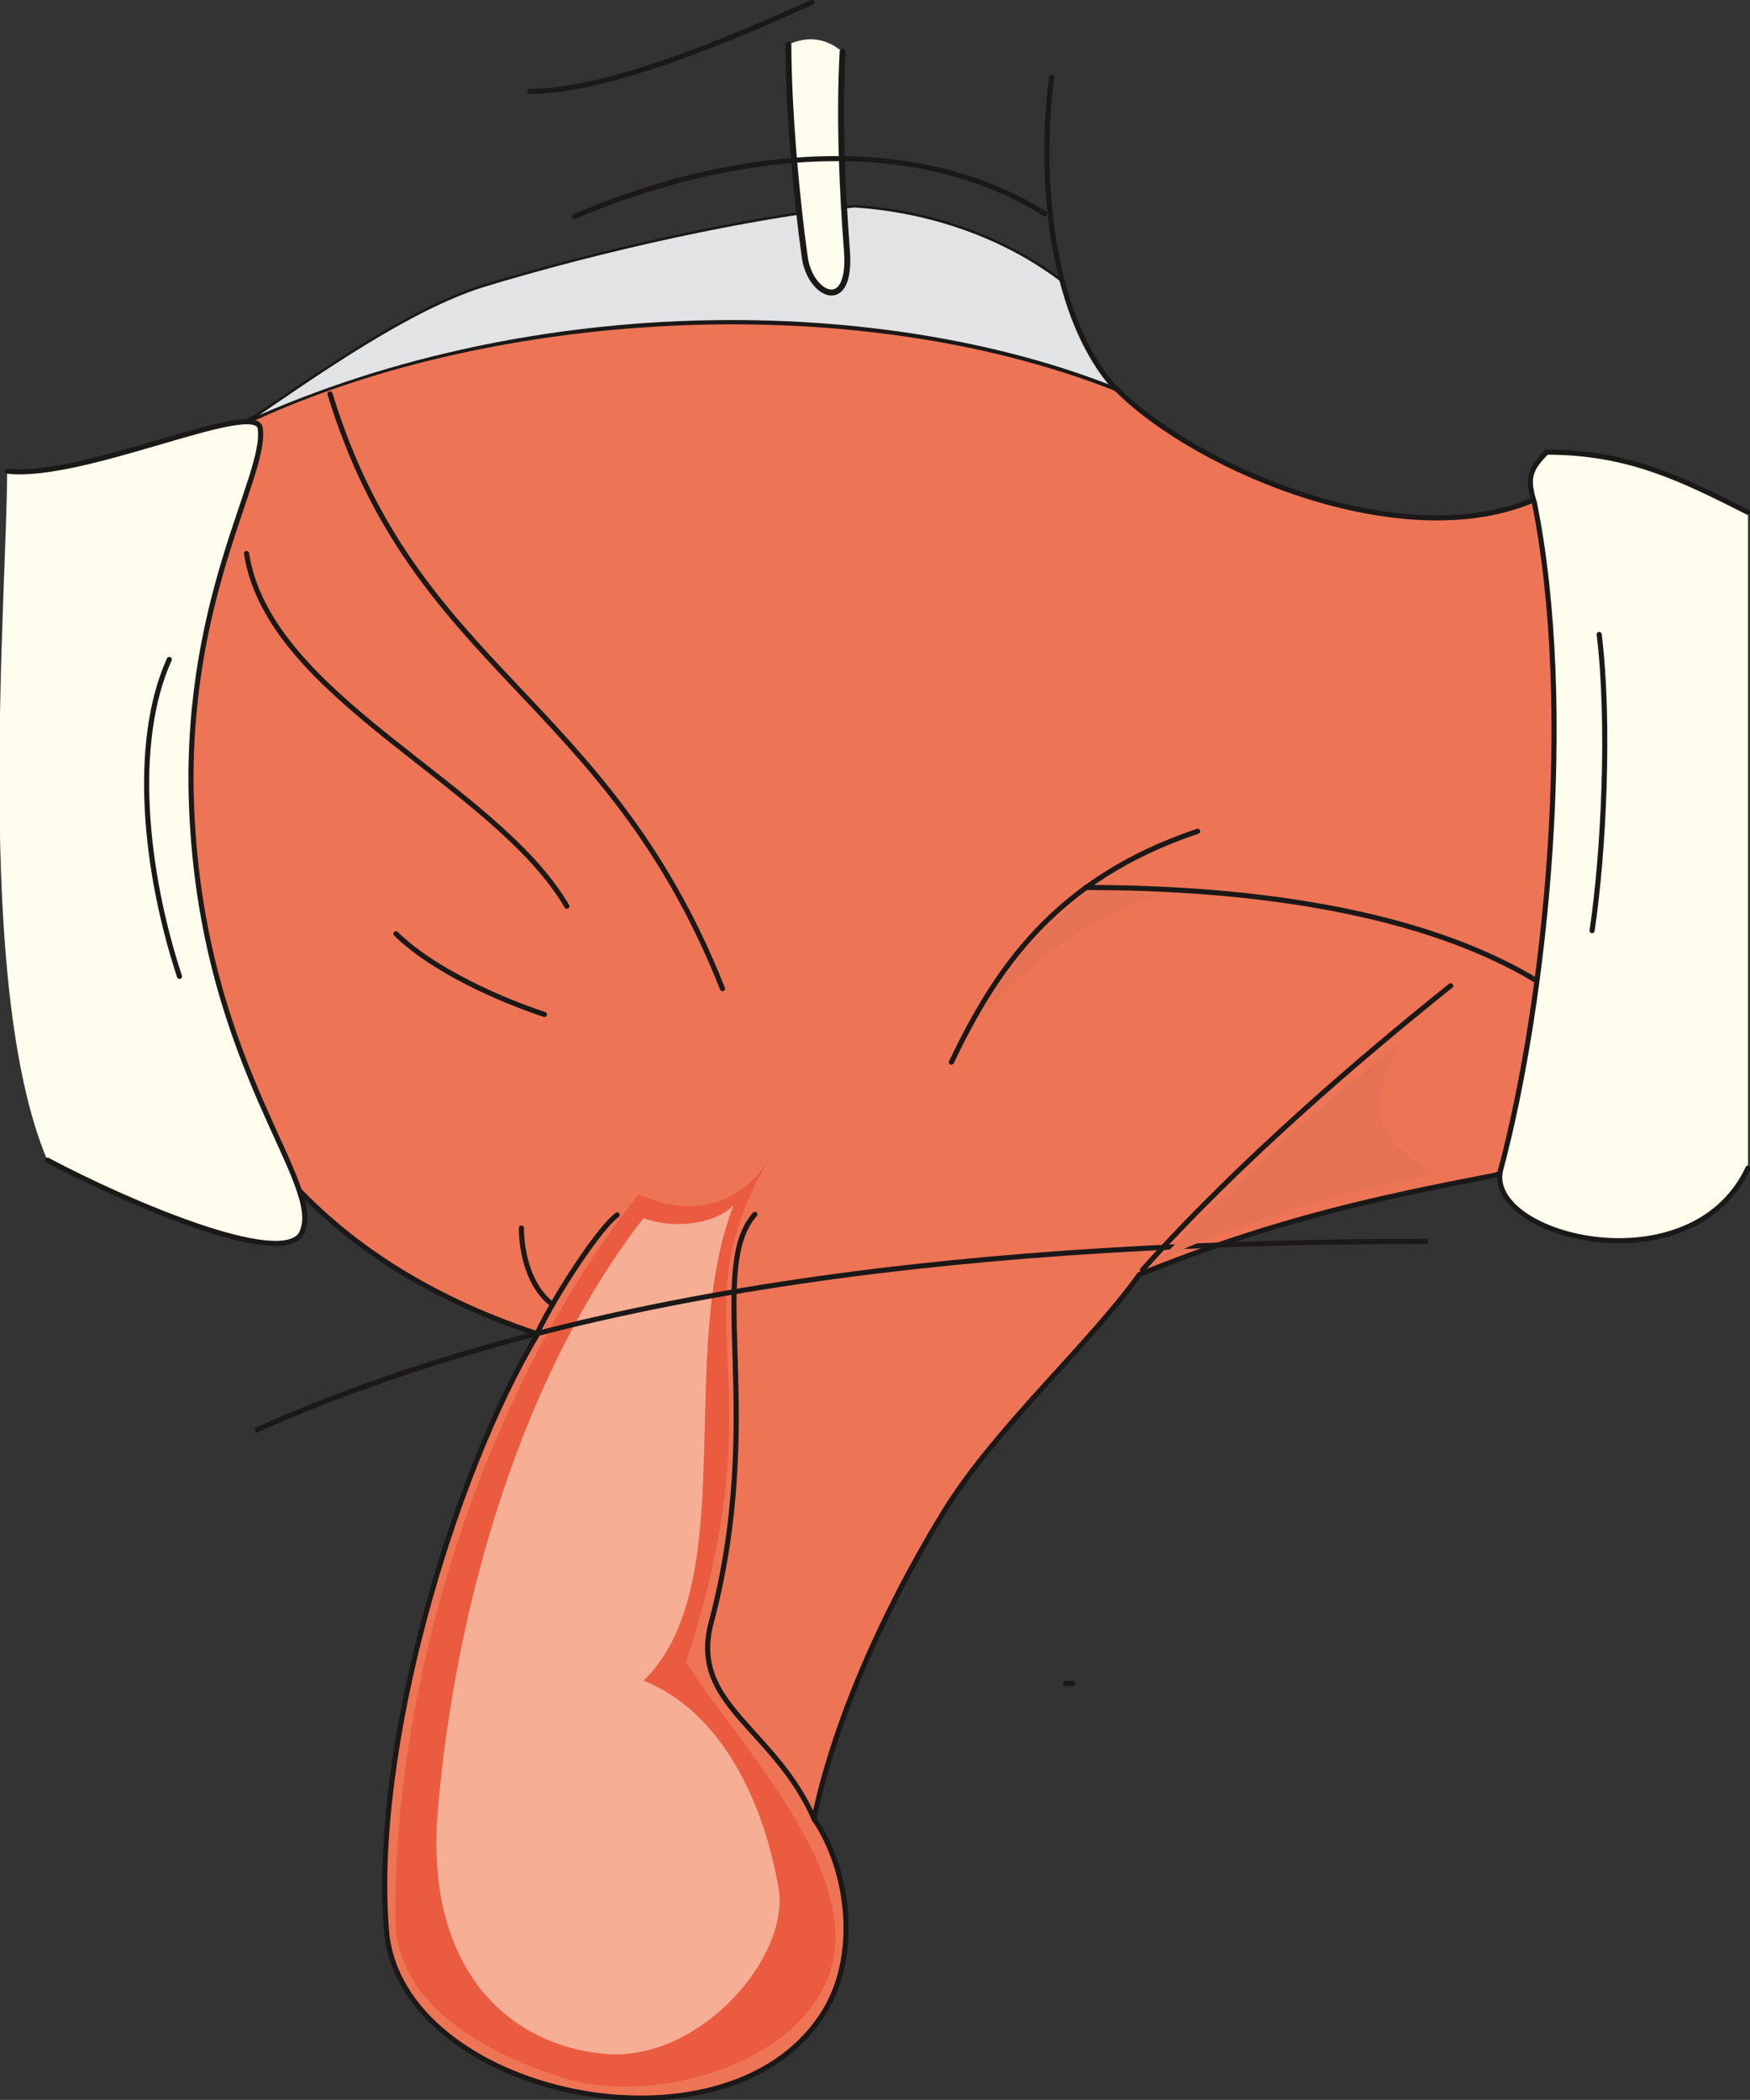 <svg xmlns="http://www.w3.org/2000/svg" version="1.2" width="61.62mm" height="73.94mm" viewBox="0 0 6162 7394" preserveAspectRatio="xMidYMid" fill-rule="evenodd" stroke-width="28.222" stroke-linejoin="round" xml:space="preserve"><rect x="0" y="0" width="6162" height="7394" fill="#333333" stroke="none"/><defs class="ClipPathGroup"><clipPath id="a" clipPathUnits="userSpaceOnUse"><path d="M0 0h6162v7394H0z"/></clipPath></defs><g class="SlideGroup"><g class="Slide" clip-path="url(#a)"><g class="Page"><g class="com.sun.star.drawing.ClosedBezierShape"><path class="BoundingBox" fill="none" d="M551 1124h4989v6274H551z"/><path fill="#EE7456" d="M3930 1368c-950-375-2246-278-3084 127-423 1021-583 2662 1047 3202-298 498-585 1465-532 2103 49 574 1185 828 1533 297 135-201 97-513-28-693 66-318 226-701 457-1080 183-297 511-587 689-836 481-195 849-272 1248-349 305-61 335-2141 175-2395-462 231-1218-86-1505-376Z"/><path fill="none" stroke="#1B1918" stroke-width="18" stroke-linecap="round" d="M3930 1368c-950-375-2246-278-3084 127-423 1021-583 2662 1047 3202-298 498-585 1465-532 2103 49 574 1185 828 1533 297 135-201 97-513-28-693 66-318 226-701 457-1080 183-297 511-587 689-836 481-195 849-272 1248-349 305-61 335-2141 175-2395-462 231-1218-86-1505-376Z"/></g><g class="com.sun.star.drawing.ClosedBezierShape"><path class="BoundingBox" fill="none" d="M-2 1483h6159v2898H-2z"/><path fill="#FFFDED" d="M6155 1803c-231-117-419-211-709-211-58 58-71 89-43 178 145 720 46 1743-120 2354-48 233 674 414 872-10V1803Zm0 0ZM916 1506c28 167-284 614-239 1385 49 882 473 1281 384 1454-71 122-612-110-894-259C-94 3472 25 2095 25 1658c266 30 866-253 891-152Z"/></g><g fill="none" class="com.sun.star.drawing.LineShape"><path class="BoundingBox" d="M3743 5919h44v19h-44z"/><path stroke="#1B1918" stroke-width="18" stroke-linecap="round" d="M3752 5928h25"/></g><g class="com.sun.star.drawing.ClosedBezierShape"><path class="BoundingBox" fill="none" d="M1392 4084h1552v3264H1392z"/><path fill="#EB5B40" d="M2249 4205c-522 656-862 1665-857 2552 2 269 254 452 587 558 381 120 1022-106 959-558-46-326-371-661-522-905 336-1032-43-1197 291-1768-127 198-324 185-458 121Z"/></g><g class="com.sun.star.drawing.ClosedBezierShape"><path class="BoundingBox" fill="none" d="M1537 4243h1210v2992H1537z"/><path fill="#F6AF95" d="M2266 4289c-428 551-664 1360-725 2094-45 570 269 829 605 850 326 17 638-346 595-587-51-296-198-618-475-728 348-340 112-1146 317-1674-71 71-221 83-317 45Z"/></g><g fill="none" class="com.sun.star.drawing.OpenBezierShape"><path class="BoundingBox" d="M889 4362h4149v685H889z"/><path stroke="#1B1918" stroke-width="18" stroke-linejoin="bevel" d="M899 5037c1144-512 2591-666 4129-666"/></g><g class="com.sun.star.drawing.ClosedBezierShape"><path class="BoundingBox" fill="none" d="M4079 3673h970v767h-970z"/><path fill="#E67256" d="M4936 3673c-315 234-569 481-857 766 303-147 656-242 969-306-213-137-245-236-112-460Z"/></g><g class="com.sun.star.drawing.ClosedBezierShape"><path class="BoundingBox" fill="none" d="M864 721h3068v771H864z"/><path fill="#E2E3E4" d="M3743 992c-211-162-475-249-735-266-376 40-891 154-1308 281-260 82-578 306-831 479 1022-463 2251-440 3057-119-96-115-147-239-183-375Z"/><path fill="none" stroke="#1B1918" stroke-width="9" stroke-linecap="round" d="M3743 992c-211-162-475-249-735-266-376 40-891 154-1308 281-260 82-578 306-831 479 1022-463 2251-440 3057-119-96-115-147-239-183-375Z"/></g><g class="com.sun.star.drawing.ClosedBezierShape"><path class="BoundingBox" fill="none" d="M3448 3134h646v461h-646z"/><path fill="#E67256" d="M3449 3593c76-166 219-331 371-441 51-37 197-3 273 0-179 33-478 222-644 441Z"/></g><g class="com.sun.star.drawing.ClosedBezierShape"><path class="BoundingBox" fill="none" d="M2776 138h209v894h-209z"/><path fill="#FFFDED" d="M2776 157c0 232 30 555 58 751 20 135 166 201 148-28-15-191-28-458-15-697-63-53-128-55-191-26Z"/></g><g fill="none" class="com.sun.star.drawing.OpenBezierShape"><path class="BoundingBox" d="M2765 146h231v896h-231z"/><path stroke="#1B1918" stroke-width="21" stroke-linecap="round" d="M2776 157c0 232 30 554 58 751 20 134 166 200 148-28-15-192-28-458-15-698"/></g><g fill="none" class="com.sun.star.drawing.OpenBezierShape"><path class="BoundingBox" d="M16-1h6149v6421H16z"/><path stroke="#1B1918" stroke-width="18" stroke-linecap="round" d="M596 2322c-132 293-86 745 36 1116m4999-1204c38 312 16 767-25 1043"/><path stroke="#1B1918" stroke-width="18" stroke-linecap="round" d="M25 1659c266 31 866-252 891-153 28 169-284 616-239 1385 49 882 473 1281 384 1453-71 122-612-109-894-259m5988-2281c-232-117-420-212-709-212-59 60-71 90-43 179 144 719 43 1743-120 2352-48 234 673 414 872-10M1866 322c287 0 759-208 993-314m819 744c-488-305-1141-209-1655 10m1680-490c-50 378 6 858 226 1097m94 3102c346-386 775-752 1085-1000"/><path stroke="#1B1918" stroke-width="18" stroke-linecap="round" d="M5405 3450c-432-259-1064-325-1582-325"/><path stroke="#1B1918" stroke-width="18" stroke-linecap="round" d="M4217 2927c-506 170-714 493-867 813m-692 536c-172 193 39 714-154 1438-77 290 226 371 365 696M1836 4324c0 86 27 208 109 269"/><path stroke="#1B1918" stroke-width="18" stroke-linecap="round" d="M1889 4700c66-140 221-376 284-422m-256-706c-155-51-391-155-523-284M868 1949c79 508 874 808 1128 1242m-834-1804c298 976 973 1062 1382 2094"/></g></g></g></g></svg>
